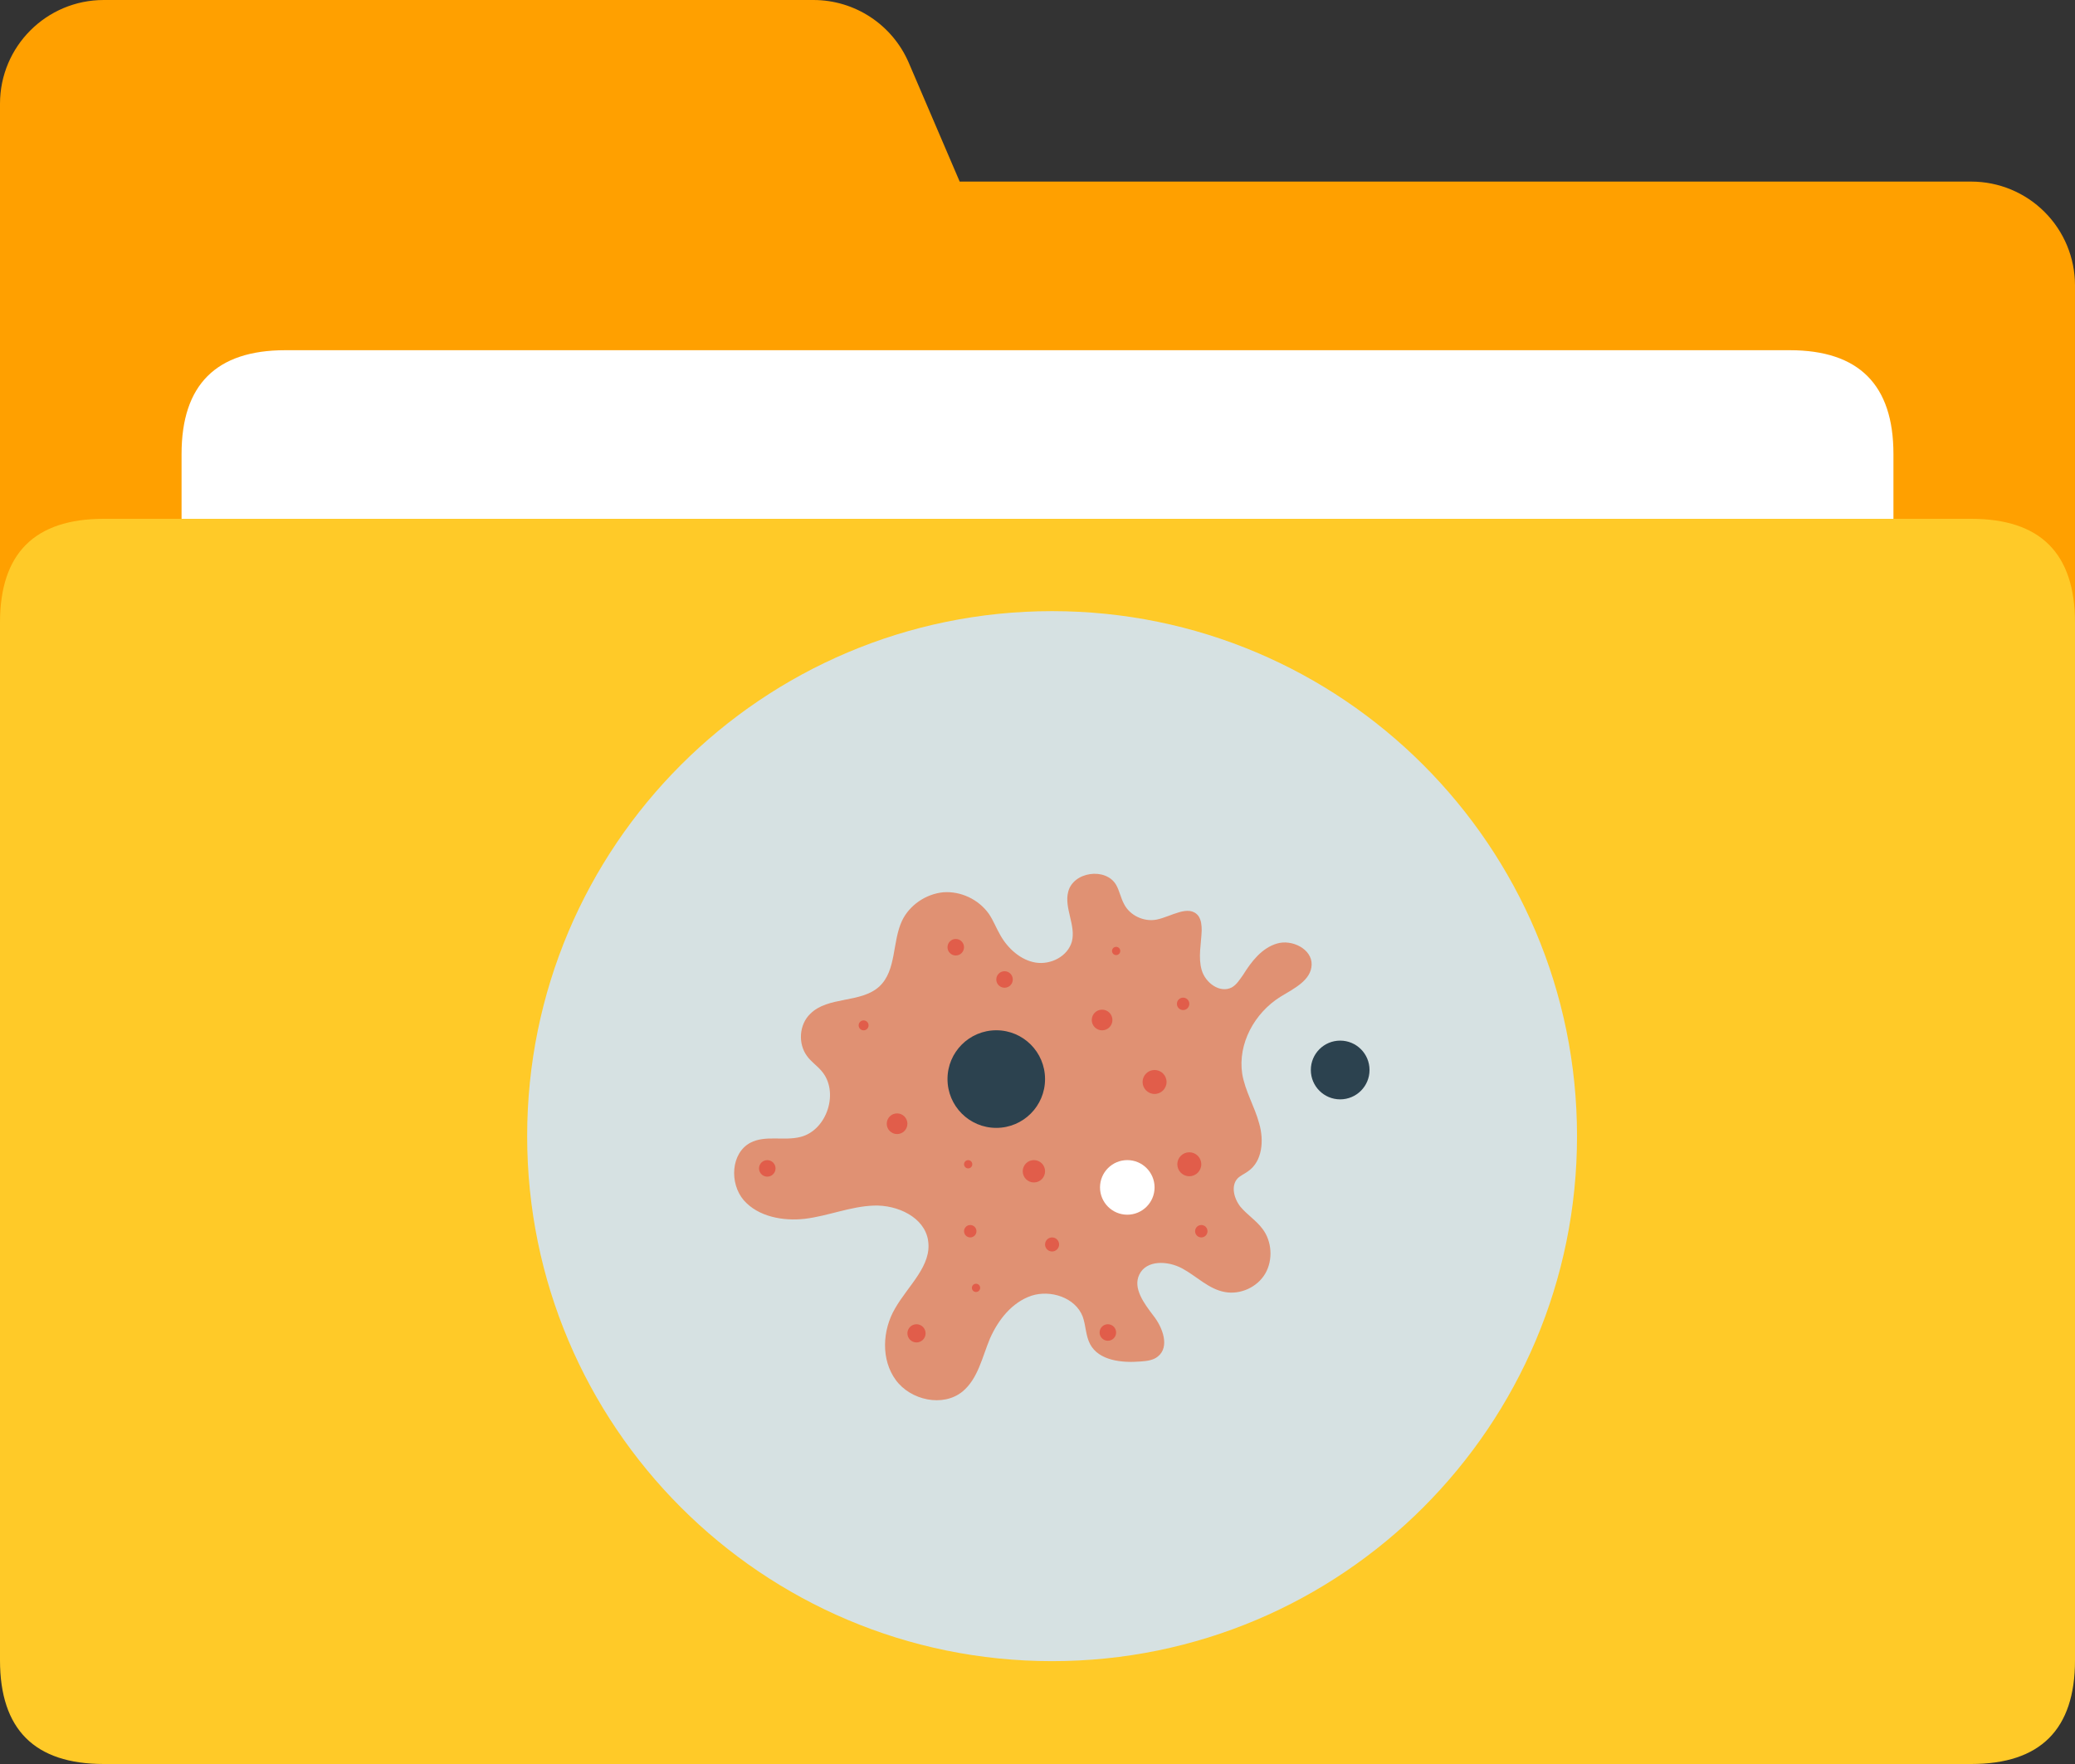 <?xml version="1.0" encoding="UTF-8"?>
<svg id="b" data-name="图层 2" xmlns="http://www.w3.org/2000/svg" viewBox="0 0 819.2 696.32">
  <rect x="0" y="0" width="819.2" height="696.32" fill="#333333" stroke="none"/>
  <defs>
    <style>
      .d {
        fill: #d6e1e2;
      }

      .e {
        fill: #fff;
      }

      .f {
        fill: #e09173;
      }

      .g {
        fill: #e15d4a;
      }

      .h {
        fill: #2c424f;
      }

      .i {
        fill: #ffa000;
      }

      .j {
        fill: #ffca28;
      }
    </style>
  </defs>
  <g id="c" data-name="图层 1">
    <g>
      <path class="i" d="m0,40.96C0,18.34,18.34,0,40.96,0h280.19c16.39,0,31.19,9.77,37.65,24.83l20.08,46.85h399.36c10.86,0,21.28,4.32,28.96,12,7.68,7.68,12,18.1,12,28.96v430.08c0,10.86-4.32,21.28-12,28.96-7.68,7.68-18.1,12-28.96,12H40.96c-10.86,0-21.28-4.32-28.96-12-7.68-7.68-12-18.1-12-28.96V40.96Z"/>
      <path class="e" d="m112.64,138.24h593.92c27.31,0,40.96,13.66,40.96,40.96v368.64c0,27.31-13.65,40.96-40.96,40.96H112.64c-27.31,0-40.96-13.65-40.96-40.96V179.2c0-27.3,13.65-40.96,40.96-40.96h0Z"/>
      <path class="j" d="m40.96,204.8h737.28c27.31,0,40.96,13.65,40.96,40.96v409.6c0,27.31-13.65,40.96-40.96,40.96H40.96c-27.31,0-40.96-13.65-40.96-40.96V245.76c0-27.31,13.65-40.96,40.96-40.96h0Z"/>
    </g>
    <path class="d" d="m208.12,448.48c0,114.45,92.78,207.24,207.24,207.24s207.24-92.78,207.24-207.24h0c0-114.45-92.78-207.24-207.24-207.24-114.45,0-207.24,92.78-207.24,207.24h0Z"/>
    <path class="f" d="m366.4,489.6c-1.47-9.14-12.08-14.03-21.38-13.71s-17.95,4.08-27.25,5.22c-8.65.98-18.44-.82-24.15-7.34-5.71-6.69-5.06-18.6,2.61-22.68,5.87-3.1,13.22-.65,19.74-2.28,10.61-2.61,15.5-17.95,8.32-26.11-1.79-2.12-4.08-3.59-5.71-5.87-3.59-4.9-3.1-12.4,1.31-16.64,7.02-7.02,19.91-4.08,27.25-10.77,6.85-6.36,5.06-17.62,8.97-25.95,2.94-6.2,9.46-10.61,16.32-11.26,6.85-.49,13.87,2.77,17.95,8.49,1.79,2.61,2.94,5.71,4.57,8.49,2.94,5.22,8,9.79,13.87,10.77,6.04.98,12.73-2.45,14.36-8.32,1.63-6.36-3.1-13.22-1.47-19.58,1.96-8,14.85-9.79,18.93-2.77,1.31,2.28,1.79,5.06,3.1,7.51,2.28,4.57,7.83,7.18,12.89,6.2,5.71-1.14,12.73-6.2,16.48-1.47,1.14,1.63,1.31,3.75,1.31,5.71-.16,5.22-1.47,10.61,0,15.67,1.47,5.06,7.18,9.3,11.91,6.85,1.96-1.14,3.1-3.1,4.41-4.9,3.26-5.22,7.34-10.61,13.38-12.4,5.87-1.79,13.87,2.12,13.71,8.32-.16,6.2-7.02,9.46-12.4,12.73-10.12,6.36-16.81,18.44-15.01,30.35,1.14,6.85,4.9,12.89,6.69,19.58,1.96,6.69,1.31,15.01-4.41,18.93-1.31.98-2.94,1.63-4.08,2.77-2.77,2.94-1.47,8,1.14,11.26,2.61,3.1,6.2,5.38,8.65,8.65,3.75,4.9,4.24,12.24,1.14,17.62-3.1,5.38-9.79,8.49-15.99,7.34-6.36-1.14-11.1-6.2-16.81-9.3-5.71-3.1-14.2-3.43-16.97,2.45-2.61,5.38,1.96,11.42,5.55,16.15,3.75,4.73,6.53,12.4,1.79,16.15-1.79,1.47-4.24,1.79-6.69,1.96-7.51.65-16.64-.33-20.07-6.85-1.79-3.43-1.63-7.34-2.94-10.93-2.94-7.51-12.73-10.61-20.23-8.16-7.67,2.61-13.05,9.46-16.32,16.81-3.1,7.34-4.73,15.99-10.93,21.05-7.67,6.2-20.4,3.43-26.27-4.57-5.87-8-5.38-19.58-.33-28.23,5.22-9.14,14.69-16.97,13.05-26.92Z"/>
    <path class="h" d="m374.07,425.96c0,10.63,8.61,19.26,19.25,19.26,10.63,0,19.26-8.61,19.26-19.25v-.02c0-10.63-8.61-19.26-19.25-19.26-10.63,0-19.26,8.61-19.26,19.25v.02Z"/>
    <path class="e" d="m434.28,468.71c0,5.95,4.81,10.77,10.76,10.78,5.95,0,10.77-4.81,10.78-10.76h0c0-5.96-4.81-10.79-10.76-10.79-5.95,0-10.77,4.81-10.78,10.76h0Z"/>
    <path class="h" d="m517.51,422.37c0,6.4,5.18,11.59,11.58,11.59,6.4,0,11.59-5.18,11.59-11.58v-.02c0-6.4-5.18-11.59-11.58-11.59-6.4,0-11.59,5.18-11.59,11.58v.02Z"/>
    <path class="g" d="m451.09,427.1c0,2.61,2.12,4.73,4.73,4.73s4.73-2.12,4.73-4.73-2.12-4.73-4.73-4.73-4.73,2.12-4.73,4.73Z"/>
    <path class="g" d="m374.07,373.91c0,1.8,1.46,3.26,3.26,3.26s3.26-1.46,3.26-3.26-1.46-3.26-3.26-3.26-3.26,1.46-3.26,3.26Z"/>
    <path class="g" d="m350.08,443.58c0,2.25,1.83,4.08,4.08,4.08s4.08-1.83,4.08-4.08-1.83-4.08-4.08-4.08-4.08,1.83-4.08,4.08Z"/>
    <path class="g" d="m380.6,486.01c0,1.35,1.1,2.45,2.45,2.45s2.45-1.1,2.45-2.45-1.1-2.45-2.45-2.45-2.45,1.1-2.45,2.45Z"/>
    <path class="g" d="m358.24,526.32c0,1.98,1.61,3.59,3.59,3.59s3.59-1.61,3.59-3.59h0c0-1.98-1.61-3.59-3.59-3.59s-3.59,1.61-3.59,3.59Z"/>
    <path class="g" d="m434.12,525.99c0,1.8,1.46,3.26,3.26,3.26s3.26-1.46,3.26-3.26-1.46-3.26-3.26-3.26-3.26,1.46-3.26,3.26Z"/>
    <path class="g" d="m471.82,486.01c0,1.35,1.1,2.45,2.45,2.45s2.45-1.1,2.45-2.45-1.1-2.45-2.45-2.45-2.45,1.1-2.45,2.45Z"/>
    <path class="g" d="m403.77,462.35c0,2.43,1.97,4.41,4.41,4.41s4.41-1.97,4.41-4.41-1.97-4.41-4.41-4.41-4.41,1.97-4.41,4.41Z"/>
    <path class="g" d="m431.02,402.63c0,2.25,1.83,4.08,4.08,4.08s4.08-1.83,4.08-4.08-1.83-4.08-4.08-4.08-4.08,1.83-4.08,4.08Z"/>
    <path class="g" d="m464.64,396.26c0,1.35,1.1,2.45,2.45,2.45s2.45-1.1,2.45-2.45-1.1-2.45-2.45-2.45-2.45,1.1-2.45,2.45Z"/>
    <path class="g" d="m439.02,375.38c0,.9.73,1.63,1.63,1.63s1.63-.73,1.63-1.63-.73-1.63-1.63-1.63-1.63.73-1.63,1.63Z"/>
    <path class="g" d="m393.33,386.64c0,1.8,1.46,3.26,3.26,3.26s3.26-1.46,3.26-3.26-1.46-3.26-3.26-3.26-3.26,1.46-3.26,3.26Z"/>
    <path class="g" d="m338.99,404.75c0,1.08.88,1.96,1.96,1.96s1.96-.88,1.96-1.96-.88-1.96-1.96-1.96c-1.08,0-1.96.88-1.96,1.96h0Z"/>
    <path class="g" d="m299.66,461.21c0,1.8,1.46,3.26,3.26,3.26s3.26-1.46,3.26-3.26-1.46-3.26-3.26-3.26-3.26,1.46-3.26,3.26Z"/>
    <path class="g" d="m380.6,459.58c0,.9.73,1.63,1.63,1.63s1.63-.73,1.63-1.63-.73-1.63-1.63-1.63-1.63.73-1.63,1.63Z"/>
    <path class="g" d="m412.58,491.23c0,1.53,1.24,2.78,2.77,2.78,1.53,0,2.78-1.24,2.78-2.77h0c0-1.54-1.24-2.78-2.77-2.78s-2.77,1.24-2.77,2.77Z"/>
    <path class="g" d="m383.7,508.37c0,.9.73,1.63,1.63,1.63s1.63-.73,1.63-1.63-.73-1.63-1.63-1.63-1.63.73-1.63,1.63Z"/>
    <path class="g" d="m464.8,459.58c0,2.61,2.12,4.73,4.73,4.73s4.73-2.12,4.73-4.73-2.12-4.73-4.73-4.73-4.73,2.12-4.73,4.73Z"/>
  </g>
</svg>